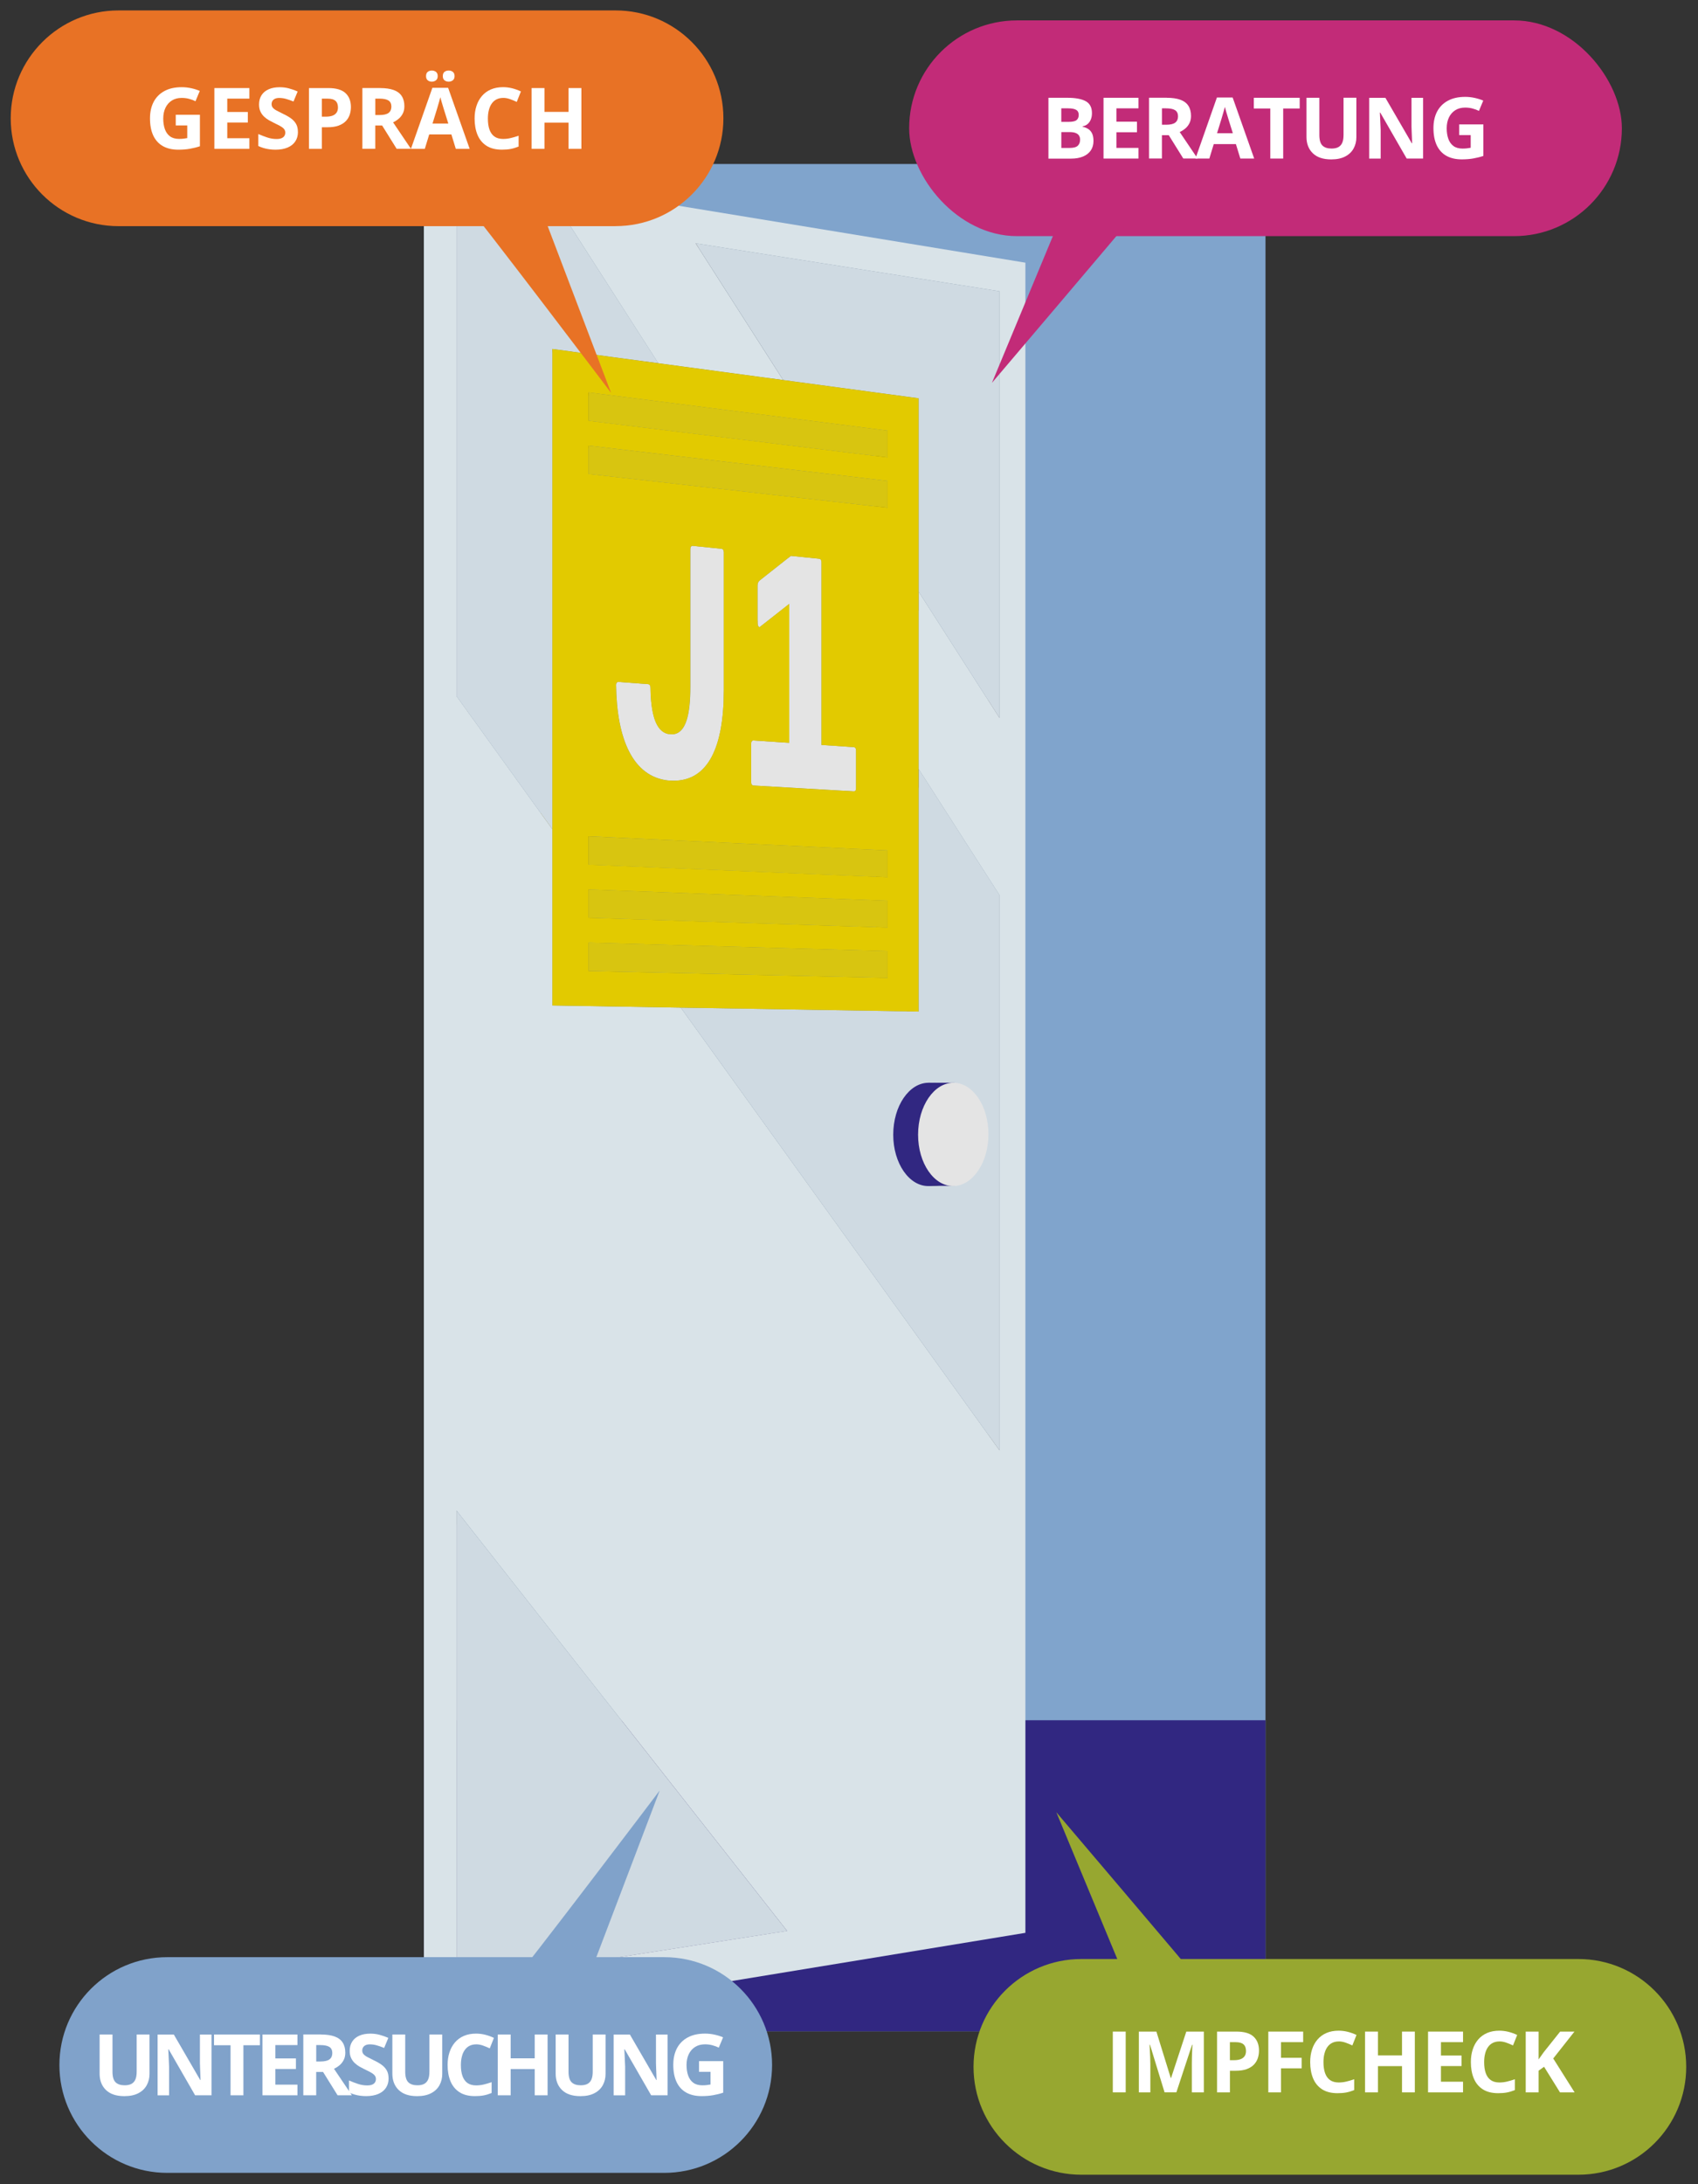 <?xml version="1.0" encoding="UTF-8"?>
<svg xmlns="http://www.w3.org/2000/svg" xmlns:xlink="http://www.w3.org/1999/xlink" id="b" viewBox="0 0 522.78 672.31">
  <rect x="0" y="0" width="522.78" height="672.31" fill="#333333" stroke="none"/>
  <defs>
    <style>.ad{fill:#858585;}.ad,.ae,.af,.ag,.ah,.ai,.aj,.ak,.al,.am,.an,.ao,.ap,.aq,.ar,.as,.at,.au,.av,.aw,.ax,.ay,.az,.ba,.bb,.bc,.bd,.be,.bf,.bg,.bh,.bi,.bj,.bk,.bl,.bm,.bn,.bo,.bp,.bq,.br,.bs,.bt,.bu,.bv,.bw,.bx,.by,.bz,.ca,.cb{stroke-width:0px;}.ae{fill:#85790a;}.af{fill:#5f6469;}.ag{fill:#676e75;}.ah{fill:#cfdae2;}.ai{fill:#5b6167;}.aj{fill:#837600;}.ak{fill:#767b82;}.al{fill:none;}.am{fill:#6c7177;}.an{fill:#676c72;}.ao{fill:#8e8e8e;}.ap{fill:#63676d;}.aq{fill:#928300;}.ar{fill:#6f757d;}.as{fill:#676b71;}.at{fill:#8d7f00;}.au{fill:#9c8c00;}.av{fill:#686f76;}.aw{fill:#d8c510;}.ax{fill:#72777d;}.ay{fill:#9e9e9e;}.az{fill:#80a2ca;}.ba{fill:#999;}.bb{fill:#8c7e00;}.bc{fill:#e87225;}.bd{fill:#8e8000;}.be{fill:#e4e4e4;}.bf{fill:gray;}.bg{fill:#c22b78;}.bh{fill:#887a00;}.bi{fill:#8f8000;}.bj{fill:#938400;}.bk{fill:#978800;}.bl{fill:#796e09;}.cc{clip-path:url(#q);}.cd{clip-path:url(#n);}.ce{clip-path:url(#k);}.cf{clip-path:url(#l);}.cg{clip-path:url(#p);}.ch{clip-path:url(#r);}.ci{clip-path:url(#o);}.cj{clip-path:url(#i);}.ck{clip-path:url(#h);}.cl{clip-path:url(#m);}.cm{clip-path:url(#j);}.cn{clip-path:url(#g);}.co{clip-path:url(#e);}.cp{clip-path:url(#s);}.cq{clip-path:url(#v);}.cr{clip-path:url(#u);}.cs{clip-path:url(#t);}.ct{clip-path:url(#z);}.cu{clip-path:url(#y);}.cv{clip-path:url(#w);}.cw{clip-path:url(#x);}.cx{clip-path:url(#f);}.cy{clip-path:url(#d);}.cz{clip-path:url(#c);}.da{clip-path:url(#ab);}.db{clip-path:url(#aa);}.dc{clip-path:url(#ac);}.bm{fill:#7e7100;}.bn{fill:#8f8f8f;}.bo{fill:#949494;}.bp{fill:#5c6167;}.bq{fill:#6a6f75;}.br{fill:#8a7c00;}.bs{fill:#8a8a8a;}.bt{fill:#d9e3e8;}.bu{fill:#312781;}.bv{fill:#fff;}.bw{fill:#606469;}.bx{fill:#80a4cc;}.by{fill:#6e7379;}.bz{fill:#97a730;}.ca{fill:#e2ca00;}.cb{fill:#8e7f00;}</style>
    <clipPath id="c">
      <path class="al" d="M287.79,365.09l-3.59-.06c1.49-.03,2.91-.49,4.2-1.31,1.29-.82,2.44-1.99,3.42-3.44.97-1.44,1.75-3.15,2.3-5.04s.84-3.97.84-6.14-.3-4.25-.84-6.13c-.54-1.89-1.33-3.58-2.3-5.01-.97-1.43-2.13-2.59-3.42-3.39-1.29-.8-2.71-1.25-4.2-1.26h3.59c1.49,0,2.91.44,4.2,1.25,1.29.8,2.44,1.97,3.42,3.4.97,1.43,1.75,3.13,2.3,5.02.54,1.89.84,3.96.84,6.15s-.3,4.26-.84,6.15c-.54,1.9-1.33,3.61-2.3,5.05-.97,1.45-2.13,2.62-3.42,3.45-1.29.82-2.71,1.29-4.2,1.32"></path>
    </clipPath>
    <clipPath id="d">
      <polyline class="al" points="287.54 365.09 283.95 365.04 284.01 365.04 284.07 365.04 284.13 365.04 284.2 365.03 287.79 365.09 287.73 365.09 287.67 365.09 287.6 365.09 287.54 365.09"></polyline>
    </clipPath>
    <clipPath id="e">
      <path class="al" d="M287.54,365.09l-3.59-.06c-1.47-.02-2.87-.48-4.14-1.28-1.27-.8-2.42-1.96-3.39-3.38-.97-1.42-1.75-3.12-2.29-5s-.84-3.95-.84-6.12.31-4.31.86-6.22c.56-1.91,1.36-3.63,2.35-5.07.99-1.44,2.16-2.61,3.47-3.41,1.3-.8,2.73-1.24,4.22-1.24h3.59c-1.49-.01-2.92.43-4.22,1.23-1.3.8-2.48,1.97-3.47,3.42-.99,1.45-1.79,3.17-2.35,5.09s-.86,4.02-.86,6.23.3,4.25.84,6.14c.54,1.89,1.32,3.58,2.29,5.01.96,1.43,2.11,2.58,3.39,3.39,1.27.8,2.67,1.26,4.14,1.28"></path>
    </clipPath>
    <clipPath id="f">
      <path class="al" d="M259.9,230.76c1.2-.08,2.4-.15,3.6-.23l.03.12.02.13v.15s.02.16.02.16l-3.6.23v-.16s-.02-.15-.02-.15l-.02-.13-.03-.12"></path>
    </clipPath>
    <clipPath id="g">
      <path class="al" d="M262.94,243.59l-3.6.2c.1,0,.19-.03.27-.08l.2-.19c.05-.08.09-.19.12-.31.03-.12.04-.27.04-.43l3.6-.2c0,.16-.01.31-.04.43-.03.12-.07.23-.12.31l-.19.19c-.08.04-.17.07-.27.08"></path>
    </clipPath>
    <clipPath id="h">
      <polyline class="al" points="262.94 243.59 259.34 243.79 259.31 243.79 259.29 243.79 259.26 243.79 259.24 243.79 262.83 243.59 262.86 243.59 262.89 243.59 262.91 243.59 262.94 243.59"></polyline>
    </clipPath>
    <clipPath id="i">
      <path class="al" d="M259.9,230.76l-.1-.23-.14-.17-.19-.11-.23-.05,3.6-.23.23.05.19.11.14.17.1.23c-1.2.08-2.4.15-3.6.23"></path>
    </clipPath>
    <clipPath id="j">
      <path class="al" d="M252.92,173.12l-3.6.35c0-.18-.01-.33-.05-.47-.03-.13-.08-.25-.14-.34-.06-.09-.14-.17-.23-.22-.09-.05-.2-.09-.33-.1l3.6-.35c.12.01.23.05.33.1.09.05.17.13.23.22.06.09.11.21.14.34.03.14.05.29.05.47"></path>
    </clipPath>
    <clipPath id="k">
      <path class="al" d="M230.22,193.35h.04s.04-.02.04-.02l.05-.02.05-.03,3.6-.31-.05.03-.04.02-.04.02h-.04c-1.08.1-2.52.23-3.6.32"></path>
    </clipPath>
    <clipPath id="l">
      <path class="al" d="M233.81,193.03c-1.2.1-2.4.21-3.6.31h-.02s-.01,0-.01,0h0l-.21-.12c-.07-.07-.12-.17-.17-.28-.05-.11-.09-.24-.11-.38-.03-.14-.04-.29-.04-.43l3.6-.32c0,.15.01.29.04.43.03.14.06.27.11.39.05.11.1.21.17.28l.21.12h.02s0,0,0,0h.01"></path>
    </clipPath>
    <clipPath id="m">
      <path class="al" d="M233.24,180.25l-3.6.34c0-.18.02-.35.05-.51.03-.16.09-.32.15-.46.07-.14.15-.27.24-.38.09-.11.2-.21.31-.29l3.6-.34c-.11.08-.22.18-.31.29-.09.11-.17.24-.24.38-.07.14-.12.3-.15.46-.03.16-.05.34-.05.52"></path>
    </clipPath>
    <clipPath id="n">
      <polyline class="al" points="228.3 228.16 231.9 227.92 231.93 227.92 231.96 227.92 231.99 227.92 232.02 227.92 228.42 228.16 228.39 228.16 228.36 228.16 228.33 228.16 228.3 228.16"></polyline>
    </clipPath>
    <clipPath id="o">
      <path class="al" d="M232.02,241.8l-3.6.21c-.13,0-.24-.04-.33-.09-.1-.05-.18-.12-.24-.21-.06-.09-.11-.21-.15-.34-.03-.14-.05-.29-.05-.47l3.6-.21c0,.18.02.34.05.48.03.14.08.25.14.34.06.09.14.16.24.21.1.05.21.08.33.09"></path>
    </clipPath>
    <clipPath id="p">
      <path class="al" d="M228.3,228.16c1.2-.08,2.4-.16,3.6-.24-.11,0-.2.03-.28.08l-.2.2c-.05.09-.09.19-.12.32-.03.13-.04.27-.04.44l-3.6.24c0-.16.01-.31.04-.44.03-.13.07-.23.12-.32l.2-.2c.08-.05.17-.07.28-.08"></path>
    </clipPath>
    <clipPath id="q">
      <path class="al" d="M219.21,169.97c1.2-.12,2.4-.24,3.6-.37l.02.11v.12s.02.12.02.12v.13s-3.6.37-3.6.37v-.13s-.01-.12-.01-.12l-.02-.11-.02-.11"></path>
    </clipPath>
    <clipPath id="r">
      <path class="al" d="M219.21,169.97c-.02-.1-.06-.2-.1-.28l-.15-.21-.21-.13c-.08-.03-.17-.05-.26-.06l3.6-.37c.1,0,.18.03.26.06l.21.13.15.21c.04.08.08.17.1.28-1.2.12-2.4.24-3.6.37"></path>
    </clipPath>
    <clipPath id="s">
      <polyline class="al" points="209.54 168.4 213.14 168.03 213.18 168.03 213.23 168.03 213.28 168.03 213.32 168.03 209.73 168.4 209.68 168.4 209.63 168.4 209.59 168.4 209.54 168.4"></polyline>
    </clipPath>
    <clipPath id="t">
      <path class="al" d="M209.54,168.4c1.2-.12,2.4-.25,3.6-.37-.1.01-.18.04-.26.09l-.18.2c-.05.08-.09.19-.11.31-.02.12-.04.26-.04.42l-3.6.37c0-.16.01-.3.04-.42.02-.12.06-.22.11-.31l.19-.2c.07-.05.16-.08.26-.08"></path>
    </clipPath>
    <clipPath id="u">
      <path class="al" d="M208.28,240.32l-3.6.21c2.53-.15,4.71-.91,6.55-2.24,1.84-1.32,3.34-3.2,4.53-5.59,1.19-2.39,2.06-5.28,2.64-8.65.58-3.36.86-7.18.86-11.42l3.6-.27c0,4.25-.28,8.08-.86,11.45-.58,3.37-1.45,6.27-2.64,8.66-1.19,2.4-2.69,4.28-4.53,5.6-1.84,1.32-4.02,2.09-6.55,2.24"></path>
    </clipPath>
    <clipPath id="v">
      <path class="al" d="M208.28,240.32c-1.2.07-2.4.14-3.6.21-.09,0-.19.01-.28.01-.09,0-.19,0-.28,0-.1,0-.19,0-.29,0-.1,0-.19,0-.29,0l3.6-.21c.1,0,.19,0,.29,0,.1,0,.19,0,.29,0,.09,0,.19,0,.28,0,.09,0,.19,0,.28-.01"></path>
    </clipPath>
    <clipPath id="w">
      <path class="al" d="M207.14,226.06l-3.6.25c1.03-.08,1.88-.51,2.58-1.24s1.25-1.76,1.66-3.03c.42-1.27.71-2.79.89-4.5s.27-3.62.27-5.67l3.6-.28c0,2.05-.08,3.96-.27,5.68-.19,1.72-.48,3.24-.89,4.51-.42,1.27-.96,2.31-1.66,3.03-.7.73-1.55,1.16-2.58,1.24"></path>
    </clipPath>
    <clipPath id="x">
      <path class="al" d="M199.76,224.89c1.2-.08,2.4-.17,3.6-.25.16.17.33.32.51.46.18.14.36.27.56.38.19.11.4.21.6.29.21.08.43.14.65.19l-3.6.25c-.23-.05-.44-.11-.65-.19-.21-.08-.41-.18-.6-.29-.19-.11-.38-.24-.56-.37-.18-.14-.35-.29-.51-.46"></path>
    </clipPath>
    <clipPath id="y">
      <path class="al" d="M199.76,224.89c-.54-.56-1-1.27-1.39-2.12-.38-.85-.69-1.83-.94-2.93-.24-1.1-.42-2.31-.55-3.62-.12-1.31-.19-2.71-.21-4.19l3.6-.28c.02,1.48.09,2.89.21,4.2.12,1.31.3,2.53.55,3.63s.56,2.09.94,2.94c.39.85.84,1.57,1.39,2.13-1.2.08-2.4.17-3.6.25"></path>
    </clipPath>
    <clipPath id="z">
      <path class="al" d="M200.27,211.75l-3.6.28c0-.18-.02-.34-.05-.48-.03-.14-.08-.26-.15-.35-.07-.1-.15-.17-.25-.22-.1-.05-.21-.08-.35-.09l3.6-.28c.13,0,.25.04.35.09.1.05.18.13.24.22.07.1.11.21.15.35.03.14.05.3.05.48"></path>
    </clipPath>
    <clipPath id="aa">
      <polyline class="al" points="186.74 210.2 190.33 209.91 190.37 209.91 190.41 209.91 190.45 209.91 190.49 209.92 186.89 210.2 186.85 210.2 186.81 210.2 186.77 210.2 186.74 210.2"></polyline>
    </clipPath>
    <clipPath id="ab">
      <path class="al" d="M205.68,240.26l-3.6.21c-2.69-.3-5.01-1.23-7-2.73-1.99-1.5-3.64-3.55-4.95-6.09-1.32-2.54-2.3-5.57-2.97-9-.67-3.43-1.02-7.27-1.07-11.42l3.6-.28c.05,4.17.41,8.01,1.08,11.45.67,3.44,1.65,6.47,2.97,9.02,1.32,2.54,2.96,4.6,4.95,6.1,1.99,1.5,4.31,2.43,7,2.73"></path>
    </clipPath>
    <clipPath id="ac">
      <path class="al" d="M186.74,210.2c1.2-.1,2.4-.19,3.6-.29-.11,0-.2.04-.28.08l-.2.2c-.05.09-.1.19-.12.32-.03.13-.04.27-.04.44l-3.6.28c0-.17.01-.31.04-.44.03-.13.07-.23.12-.32l.2-.2c.08-.05.17-.08.28-.08"></path>
    </clipPath>
  </defs>
  <rect class="bx" x="130.52" y="50.48" width="259.1" height="574.81"></rect>
  <rect class="bu" x="130.52" y="529.54" width="259.1" height="95.75"></rect>
  <polygon class="av" points="307.75 446.47 304.16 446.25 304.16 275.68 307.75 275.56 307.75 446.47"></polygon>
  <polygon class="av" points="307.75 221.02 304.16 221.26 304.16 90.16 307.75 89.65 307.75 221.02"></polygon>
  <g class="cz">
    <polyline class="bq" points="287.79 365.09 284.2 365.03 284.31 365.03 284.43 365.03 284.55 365.02 284.67 365.01 288.26 365.07 288.14 365.08 288.02 365.08 287.91 365.09 287.79 365.09"></polyline>
    <path class="by" d="M288.26,365.07l-3.59-.06c.18-.01.35-.03.53-.06.17-.03.35-.06.52-.1.17-.04.34-.08.51-.13.17-.05.34-.11.5-.17l3.59.06c-.17.06-.33.12-.5.17s-.34.09-.51.13c-.17.04-.34.07-.52.1-.17.03-.35.05-.53.06"></path>
    <path class="ax" d="M290.32,364.61l-3.59-.06c.22-.08.44-.17.65-.27.21-.1.43-.21.63-.33s.41-.25.62-.38c.2-.14.4-.28.6-.44l3.59.05c-.19.15-.39.3-.6.44-.2.14-.41.27-.62.39s-.42.23-.63.33-.43.19-.65.27"></path>
    <path class="ak" d="M292.81,363.18l-3.59-.05c.47-.37.92-.79,1.34-1.25.42-.46.82-.97,1.2-1.52.37-.55.72-1.13,1.03-1.75.32-.62.6-1.27.85-1.96l3.59.04c-.25.68-.54,1.34-.85,1.96-.32.62-.66,1.21-1.03,1.75-.37.55-.77,1.05-1.2,1.52-.42.46-.87.88-1.34,1.25"></path>
    <path class="ax" d="M297.24,356.7l-3.59-.04c.11-.29.21-.58.3-.87s.18-.6.26-.9c.08-.3.16-.61.23-.93.07-.31.13-.63.19-.95l3.59.03c-.06.32-.12.64-.19.96-.07.31-.14.62-.23.93s-.17.61-.26.9c-.09.3-.19.59-.3.87"></path>
    <path class="by" d="M298.21,353.04l-3.59-.03c.04-.24.08-.48.11-.73.03-.25.06-.49.09-.74.03-.25.05-.5.07-.75.02-.25.03-.51.04-.76l3.59.03c0,.26-.02.51-.04.77-.02.25-.04.51-.07.76-.03.25-.06.5-.09.74-.03.25-.07.49-.11.73"></path>
    <path class="bq" d="M298.52,350.04l-3.59-.03v-.23s.01-.23.01-.23v-.23s0-.23,0-.23c0-.17,0-.34,0-.52,0-.17,0-.34-.02-.51s-.02-.34-.03-.51c-.01-.17-.02-.34-.04-.5l3.59.02c.01.17.03.33.04.5.01.17.02.34.03.51s.01.34.02.51c0,.17,0,.34,0,.52v.23s0,.23,0,.23v.23s-.01.23-.01.23"></path>
    <path class="as" d="M298.45,347.09l-3.59-.02c-.02-.27-.05-.55-.09-.81-.03-.27-.07-.54-.11-.8s-.09-.53-.14-.78c-.05-.26-.11-.51-.17-.77h3.59c.06.27.12.52.17.78.05.26.1.52.14.79.04.26.08.53.11.8.03.27.06.54.09.82"></path>
    <path class="ap" d="M297.95,343.91h-3.59c-.37-1.55-.89-2.98-1.54-4.25-.65-1.28-1.43-2.41-2.32-3.35-.88-.94-1.87-1.69-2.93-2.2-1.06-.51-2.2-.79-3.38-.8h3.59c1.18,0,2.31.27,3.37.79,1.06.51,2.04,1.26,2.93,2.2.88.94,1.66,2.07,2.32,3.35.65,1.28,1.17,2.71,1.54,4.25"></path>
  </g>
  <g class="cy">
    <polyline class="bq" points="287.54 365.09 283.95 365.03 284.01 365.04 284.07 365.04 284.13 365.03 284.2 365.03 287.79 365.09 287.73 365.09 287.67 365.09 287.6 365.09 287.54 365.09"></polyline>
  </g>
  <polygon class="bw" points="307.75 221.02 304.16 221.26 279.22 182.41 282.82 182.09 307.75 221.02"></polygon>
  <polygon class="am" points="282.82 182.09 279.22 182.41 279.22 123.05 282.82 122.6 282.82 182.09"></polygon>
  <polygon class="bp" points="307.75 275.56 304.16 275.68 279.22 236.9 282.82 236.69 307.75 275.56"></polygon>
  <polygon class="am" points="282.82 311.38 279.22 311.43 279.22 236.9 282.82 236.69 282.82 311.38"></polygon>
  <polygon class="ag" points="282.82 236.69 279.22 236.9 279.22 182.41 282.82 182.09 282.82 236.69"></polygon>
  <g class="co">
    <path class="ad" d="M287.54,365.09l-3.59-.06c-1.16-.02-2.27-.3-3.31-.81-1.04-.51-2.02-1.25-2.89-2.18-.88-.93-1.65-2.05-2.3-3.31-.65-1.27-1.17-2.68-1.54-4.21l3.6.04c.37,1.53.89,2.95,1.54,4.22.65,1.27,1.43,2.39,2.3,3.32.87.93,1.85,1.67,2.89,2.19,1.04.51,2.15.8,3.31.82"></path>
    <path class="bs" d="M277.5,354.55l-3.6-.04c-.06-.26-.12-.51-.17-.78s-.1-.53-.14-.79c-.04-.27-.08-.54-.12-.81-.03-.27-.06-.55-.09-.82l3.59.03c.02.28.05.55.09.83s.07.54.12.81c.04.27.09.53.14.79.05.26.11.52.17.78"></path>
    <path class="bn" d="M276.98,351.34l-3.59-.03c-.02-.17-.03-.34-.04-.51-.01-.17-.02-.34-.03-.51,0-.17-.01-.34-.02-.52,0-.17,0-.35,0-.52v-.23s0-.23,0-.23v-.23s.01-.23.01-.23l3.6.02v.23s-.01.23-.01.23v.23s0,.23,0,.23c0,.18,0,.35,0,.52,0,.17,0,.35.02.52,0,.17.02.34.03.51.01.17.02.34.04.51"></path>
    <path class="bo" d="M276.91,348.35l-3.6-.02c.01-.26.02-.52.04-.78.02-.26.04-.51.07-.77.03-.25.06-.5.09-.75.04-.25.07-.5.12-.74l3.6.02c-.04.25-.08.49-.12.74-.03.25-.07.5-.09.76s-.05.51-.07.77c-.02.26-.03.52-.04.78"></path>
    <path class="ba" d="M277.23,345.31l-3.6-.02c.06-.33.12-.65.19-.97.07-.32.15-.63.23-.94s.17-.61.27-.91.2-.59.31-.88h3.59c-.11.3-.21.59-.31.89-.1.3-.19.6-.27.91-.08.31-.16.62-.23.94-.07.32-.13.64-.19.97"></path>
    <path class="ay" d="M278.23,341.6h-3.59c.26-.7.55-1.35.87-1.98.32-.62.68-1.21,1.06-1.75.38-.55.79-1.05,1.22-1.51.43-.46.88-.87,1.36-1.24h3.59c-.47.36-.93.77-1.36,1.24-.43.46-.84.97-1.22,1.51-.38.55-.73,1.13-1.06,1.76-.32.62-.61,1.28-.87,1.97"></path>
    <path class="ba" d="M282.73,335.12h-3.59c.2-.15.4-.29.6-.42s.41-.26.62-.37.42-.22.64-.32c.22-.1.44-.18.66-.26h3.59c-.22.07-.44.16-.66.25s-.43.2-.64.32-.42.24-.62.38c-.2.13-.41.28-.6.43"></path>
    <path class="bo" d="M285.25,333.73h-3.59c.17-.05.33-.1.5-.15.17-.05.34-.09.51-.12s.35-.06.52-.09c.17-.02.35-.04.53-.05h3.59c-.18,0-.35.02-.53.04-.17.02-.35.05-.52.09-.17.03-.34.08-.51.12-.17.05-.34.1-.5.16"></path>
    <polyline class="bn" points="287.32 333.32 283.73 333.33 283.84 333.32 283.96 333.32 284.08 333.31 284.2 333.31 287.79 333.3 287.67 333.3 287.55 333.31 287.44 333.31 287.32 333.32"></polyline>
  </g>
  <polygon class="bi" points="273.29 301.01 269.69 301.08 269.69 292.85 273.29 292.75 273.29 301.01"></polygon>
  <polygon class="bi" points="273.29 285.52 269.69 285.63 269.69 277.4 273.29 277.27 273.29 285.52"></polygon>
  <polygon class="bi" points="273.29 270.04 269.69 270.19 269.69 261.94 273.29 261.78 273.29 270.04"></polygon>
  <polygon class="bi" points="273.29 156.28 269.69 156.67 269.69 148.43 273.29 148.03 273.29 156.28"></polygon>
  <polygon class="bi" points="273.29 140.8 269.69 141.21 269.69 132.98 273.29 132.55 273.29 140.8"></polygon>
  <polygon class="bd" points="263.56 242.58 259.97 242.78 259.97 231.32 263.56 231.09 263.56 242.58"></polygon>
  <g class="cx">
    <polyline class="at" points="263.56 231.09 259.97 231.32 259.96 231.26 259.96 231.2 259.96 231.14 259.96 231.09 263.55 230.86 263.56 230.92 263.56 230.97 263.56 231.03 263.56 231.09"></polyline>
    <polyline class="bh" points="263.55 230.86 259.96 231.09 259.95 231.02 259.94 230.95 259.93 230.89 259.92 230.83 263.51 230.6 263.52 230.66 263.54 230.73 263.54 230.79 263.55 230.86"></polyline>
    <path class="aj" d="M263.51,230.6l-3.6.23c-.02-.1-.06-.18-.09-.26l-.15-.19-.19-.12c-.07-.03-.15-.05-.25-.05l3.6-.23.25.05.19.12.14.19c.04.08.07.16.09.26"></path>
  </g>
  <g class="cn">
    <polyline class="aq" points="262.94 243.59 259.34 243.79 259.38 243.79 259.42 243.78 259.46 243.77 259.49 243.77 263.09 243.56 263.05 243.57 263.02 243.58 262.98 243.59 262.94 243.59"></polyline>
    <polyline class="bk" points="263.09 243.56 259.49 243.77 259.54 243.75 259.58 243.73 259.62 243.71 259.65 243.69 263.25 243.49 263.21 243.51 263.17 243.53 263.13 243.55 263.09 243.56"></polyline>
    <polyline class="au" points="263.25 243.49 259.65 243.69 259.72 243.63 259.78 243.56 259.83 243.48 259.87 243.39 263.47 243.19 263.43 243.28 263.38 243.36 263.32 243.43 263.25 243.49"></polyline>
    <polyline class="bk" points="263.47 243.19 259.87 243.39 259.89 243.34 259.91 243.28 259.92 243.23 259.93 243.17 263.53 242.96 263.52 243.02 263.5 243.08 263.49 243.14 263.47 243.19"></polyline>
    <polyline class="aq" points="263.53 242.96 259.93 243.17 259.94 243.1 259.95 243.04 259.96 242.96 259.96 242.89 263.56 242.69 263.56 242.76 263.55 242.83 263.54 242.9 263.53 242.96"></polyline>
    <polyline class="at" points="263.56 242.69 259.96 242.89 259.96 242.86 259.96 242.84 259.96 242.81 259.97 242.78 263.56 242.58 263.56 242.61 263.56 242.63 263.56 242.66 263.56 242.69"></polyline>
  </g>
  <g class="ck">
    <polyline class="ad" points="262.94 243.59 259.34 243.79 259.31 243.79 259.29 243.79 259.26 243.79 259.24 243.79 262.83 243.59 262.86 243.59 262.89 243.59 262.91 243.59 262.94 243.59"></polyline>
  </g>
  <g class="cj">
    <path class="aj" d="M263.51,230.6l-3.6.23c-.02-.1-.06-.18-.09-.26l-.15-.19-.19-.12c-.07-.03-.15-.05-.25-.05l3.6-.23.25.05.19.12.14.19c.04.08.07.16.09.26"></path>
  </g>
  <polygon class="bm" points="262.83 229.98 259.24 230.21 249.33 229.55 252.92 229.32 262.83 229.98"></polygon>
  <polygon class="cb" points="252.92 229.32 249.33 229.55 249.33 173.47 252.92 173.12 252.92 229.32"></polygon>
  <g class="cm">
    <polyline class="at" points="252.92 173.12 249.33 173.47 249.33 173.42 249.32 173.36 249.32 173.3 249.32 173.25 252.91 172.9 252.92 172.95 252.92 173.01 252.92 173.06 252.92 173.12"></polyline>
    <polyline class="bh" points="252.91 172.9 249.32 173.25 249.31 173.18 249.3 173.12 249.29 173.06 249.28 173 252.87 172.64 252.89 172.7 252.9 172.76 252.91 172.83 252.91 172.9"></polyline>
    <path class="aj" d="M252.87,172.64l-3.6.35c-.02-.1-.06-.19-.1-.27l-.15-.2-.2-.13c-.08-.03-.16-.05-.25-.06l3.6-.35c.09,0,.18.03.25.06l.2.13.15.2c.04.08.07.17.1.27"></path>
  </g>
  <polygon class="bm" points="252.18 171.99 248.58 172.34 239.89 171.46 243.49 171.1 252.18 171.99"></polygon>
  <polygon class="bn" points="242.99 228.65 239.39 228.89 239.39 186.22 242.99 185.9 242.99 228.65"></polygon>
  <polygon class="af" points="282.82 122.6 279.22 123.05 237.53 117.47 241.12 116.99 282.82 122.6"></polygon>
  <polygon class="bo" points="233.99 178.6 230.39 178.94 239.89 171.46 243.49 171.1 233.99 178.6"></polygon>
  <polygon class="bj" points="233.99 192.96 230.39 193.27 239.39 186.22 242.99 185.9 233.99 192.96"></polygon>
  <g class="ce">
    <polyline class="aq" points="233.81 193.03 230.22 193.35 230.23 193.35 230.24 193.35 230.25 193.34 230.26 193.34 233.86 193.03 233.85 193.03 233.84 193.03 233.83 193.03 233.81 193.03"></polyline>
    <polyline class="bk" points="233.86 193.03 230.26 193.34 230.28 193.33 230.31 193.32 230.33 193.31 230.36 193.29 233.96 192.98 233.93 193 233.91 193.01 233.88 193.02 233.86 193.03"></polyline>
    <polyline class="au" points="233.96 192.98 230.36 193.29 230.37 193.29 230.38 193.28 230.39 193.28 230.39 193.27 233.99 192.96 233.98 192.96 233.97 192.97 233.97 192.98 233.96 192.98"></polyline>
  </g>
  <g class="cf">
    <path class="ad" d="M233.81,193.03l-3.6.31h-.01s-.01,0-.01,0h-.01s-.01,0-.01,0l-.15-.06-.13-.15-.11-.21c-.03-.08-.06-.17-.08-.26l3.6-.31c.02.09.05.18.08.26l.11.21.13.15.15.06h.01s.01,0,.01,0h.01s.01,0,.01,0"></path>
    <polyline class="bs" points="233.3 192.36 229.7 192.67 229.68 192.59 229.67 192.51 229.66 192.43 229.65 192.34 233.25 192.02 233.26 192.11 233.27 192.19 233.28 192.28 233.3 192.36"></polyline>
    <polyline class="bn" points="233.25 192.02 229.65 192.34 229.64 192.29 229.64 192.24 229.64 192.18 229.64 192.13 233.24 191.81 233.24 191.87 233.24 191.92 233.24 191.97 233.25 192.02"></polyline>
  </g>
  <polygon class="bn" points="233.24 191.81 229.64 192.13 229.64 180.59 233.24 180.25 233.24 191.81"></polygon>
  <g class="cl">
    <polyline class="bn" points="233.24 180.25 229.64 180.59 229.64 180.57 229.64 180.54 229.64 180.51 229.64 180.49 233.24 180.15 233.24 180.17 233.24 180.2 233.24 180.22 233.24 180.25"></polyline>
    <polyline class="bo" points="233.24 180.15 229.64 180.49 229.65 180.4 229.65 180.31 229.66 180.23 229.68 180.15 233.28 179.8 233.26 179.89 233.25 179.97 233.24 180.06 233.24 180.15"></polyline>
    <polyline class="ba" points="233.28 179.8 229.68 180.15 229.7 180.04 229.73 179.93 229.76 179.82 229.8 179.72 233.4 179.38 233.36 179.48 233.33 179.59 233.3 179.69 233.28 179.8"></polyline>
    <polyline class="ay" points="233.4 179.38 229.8 179.72 229.91 179.49 230.05 179.28 230.21 179.09 230.39 178.94 233.99 178.6 233.81 178.75 233.65 178.93 233.51 179.14 233.4 179.38"></polyline>
  </g>
  <polygon class="bf" points="262.83 243.59 259.24 243.79 228.42 242 232.02 241.79 262.83 243.59"></polygon>
  <polygon class="bm" points="242.99 228.65 239.39 228.89 228.42 228.16 232.02 227.92 242.99 228.65"></polygon>
  <g class="cd">
    <polyline class="aj" points="232.02 227.92 228.42 228.16 228.39 228.16 228.36 228.16 228.33 228.16 228.3 228.16 231.9 227.92 231.93 227.92 231.96 227.92 231.99 227.92 232.02 227.92"></polyline>
  </g>
  <g class="ci">
    <path class="ad" d="M232.02,241.79l-3.6.21c-.09,0-.18-.02-.26-.05l-.21-.12-.15-.19c-.04-.08-.08-.17-.1-.27l3.6-.21c.02.1.06.19.1.27l.15.19.21.12c.08.03.16.05.26.05"></path>
    <polyline class="bs" points="231.31 241.16 227.71 241.37 227.69 241.31 227.68 241.25 227.67 241.18 227.67 241.11 231.26 240.9 231.27 240.97 231.28 241.04 231.29 241.1 231.31 241.16"></polyline>
    <polyline class="bn" points="231.26 240.9 227.67 241.11 227.66 241.06 227.66 241 227.66 240.94 227.66 240.89 231.25 240.67 231.26 240.73 231.26 240.79 231.26 240.85 231.26 240.9"></polyline>
  </g>
  <polygon class="bn" points="231.25 240.67 227.66 240.89 227.66 229.2 231.25 228.96 231.25 240.67"></polygon>
  <g class="cg">
    <polyline class="bn" points="231.25 228.96 227.66 229.2 227.66 229.17 227.66 229.14 227.66 229.11 227.66 229.08 231.26 228.85 231.26 228.88 231.25 228.9 231.25 228.93 231.25 228.96"></polyline>
    <polyline class="bo" points="231.26 228.85 227.66 229.08 227.66 229.01 227.67 228.94 227.68 228.87 227.69 228.81 231.29 228.57 231.28 228.63 231.27 228.7 231.26 228.77 231.26 228.85"></polyline>
    <polyline class="ba" points="231.29 228.57 227.69 228.81 227.7 228.74 227.72 228.68 227.73 228.63 227.75 228.57 231.35 228.34 231.33 228.39 231.31 228.45 231.3 228.51 231.29 228.57"></polyline>
    <polyline class="ay" points="231.35 228.34 227.75 228.57 227.8 228.48 227.85 228.39 227.92 228.32 227.99 228.26 231.59 228.02 231.51 228.08 231.45 228.15 231.4 228.24 231.35 228.34"></polyline>
    <polyline class="ba" points="231.59 228.02 227.99 228.26 228.03 228.24 228.07 228.22 228.11 228.2 228.16 228.18 231.76 227.95 231.71 227.96 231.67 227.98 231.62 228 231.59 228.02"></polyline>
    <polyline class="bo" points="231.76 227.95 228.16 228.18 228.19 228.18 228.23 228.17 228.26 228.16 228.3 228.16 231.9 227.92 231.86 227.93 231.82 227.93 231.79 227.94 231.76 227.95"></polyline>
  </g>
  <path class="be" d="M252.18,171.99c.12.01.23.05.33.1.09.05.17.13.23.22.06.09.11.21.14.35s.05.29.05.47v56.19l9.91.66c.12,0,.23.04.32.09s.17.12.23.22c.06.09.11.21.14.34s.04.29.04.47v11.49c0,.18-.01.33-.04.46-.03.13-.08.24-.14.32-.06.08-.14.15-.23.18s-.2.05-.32.05l-30.81-1.79c-.13,0-.24-.04-.33-.09s-.18-.12-.24-.21c-.06-.09-.11-.21-.14-.34-.03-.14-.05-.29-.05-.48v-11.72c0-.18.02-.34.05-.47s.08-.24.14-.33.14-.15.24-.19c.1-.04.21-.05.33-.05l10.97.73v-42.76l-9,7.06-.06.04-.06.03h-.05s-.05.01-.05.01l-.21-.12c-.06-.07-.12-.17-.17-.28-.05-.11-.09-.25-.11-.39-.03-.14-.04-.29-.04-.43v-11.56c0-.18.02-.35.05-.52s.09-.32.15-.46c.07-.14.15-.27.24-.38.09-.11.2-.21.31-.29l9.5-7.5,8.69.88Z"></path>
  <polygon class="bb" points="222.85 212.36 219.26 212.64 219.26 170.45 222.85 170.08 222.85 212.36"></polygon>
  <g class="cc">
    <polyline class="at" points="222.85 170.08 219.26 170.45 219.26 170.39 219.25 170.33 219.25 170.27 219.25 170.21 222.84 169.85 222.85 169.9 222.85 169.96 222.85 170.02 222.85 170.08"></polyline>
    <polyline class="bh" points="222.84 169.85 219.25 170.21 219.24 170.14 219.23 170.08 219.22 170.01 219.21 169.95 222.8 169.58 222.82 169.65 222.83 169.71 222.84 169.78 222.84 169.85"></polyline>
  </g>
  <g class="ch">
    <polyline class="bh" points="222.84 169.85 219.25 170.21 219.24 170.14 219.23 170.08 219.22 170.01 219.21 169.95 222.8 169.58 222.82 169.65 222.83 169.71 222.84 169.78 222.84 169.85"></polyline>
    <path class="aj" d="M222.8,169.58l-3.6.37c-.02-.1-.06-.19-.1-.27l-.15-.2-.2-.13c-.08-.03-.16-.05-.26-.06l3.6-.37c.09,0,.18.03.26.06l.2.13.15.2c.04.08.08.17.1.27"></path>
  </g>
  <polygon class="ai" points="307.75 89.65 304.16 90.16 210.57 75.47 214.16 74.89 307.75 89.65"></polygon>
  <polygon class="ah" points="307.75 89.65 307.75 221.02 282.82 182.09 282.82 122.6 241.12 116.99 214.16 74.89 307.75 89.65"></polygon>
  <polygon class="bw" points="241.12 116.99 237.53 117.47 210.57 75.47 214.16 74.89 241.12 116.99"></polygon>
  <polygon class="bm" points="222.09 168.92 218.49 169.29 209.73 168.4 213.32 168.03 222.09 168.92"></polygon>
  <g class="cp">
    <polyline class="aj" points="213.32 168.03 209.73 168.4 209.68 168.4 209.63 168.4 209.59 168.4 209.54 168.4 213.14 168.03 213.18 168.03 213.23 168.03 213.28 168.03 213.32 168.03"></polyline>
  </g>
  <polygon class="ao" points="212.55 211.58 208.95 211.86 208.95 169.41 212.55 169.04 212.55 211.58"></polygon>
  <g class="cs">
    <polyline class="bn" points="212.55 169.04 208.95 169.41 208.95 169.38 208.95 169.35 208.95 169.32 208.95 169.3 212.55 168.93 212.55 168.95 212.55 168.98 212.55 169.01 212.55 169.04"></polyline>
    <polyline class="bo" points="212.55 168.93 208.95 169.3 208.96 169.22 208.96 169.15 208.97 169.08 208.98 169.02 212.58 168.65 212.57 168.71 212.56 168.78 212.55 168.85 212.55 168.93"></polyline>
    <polyline class="ba" points="212.58 168.65 208.98 169.02 209 168.96 209.01 168.9 209.03 168.84 209.05 168.79 212.64 168.42 212.63 168.47 212.61 168.53 212.59 168.59 212.58 168.65"></polyline>
    <polyline class="ay" points="212.64 168.42 209.05 168.79 209.09 168.69 209.15 168.61 209.21 168.54 209.28 168.49 212.88 168.12 212.81 168.17 212.75 168.24 212.69 168.32 212.64 168.42"></polyline>
    <polyline class="ba" points="212.88 168.12 209.28 168.49 209.32 168.46 209.37 168.44 209.41 168.43 209.46 168.42 213.05 168.04 213.01 168.06 212.96 168.07 212.92 168.09 212.88 168.12"></polyline>
    <polyline class="bo" points="213.05 168.04 209.46 168.42 209.48 168.41 209.5 168.41 209.52 168.4 209.54 168.4 213.14 168.03 213.12 168.03 213.1 168.04 213.08 168.04 213.05 168.04"></polyline>
  </g>
  <polygon class="bm" points="282.82 311.38 279.22 311.43 206 310.22 209.6 310.16 282.82 311.38"></polygon>
  <polygon class="bm" points="209.6 310.16 206 310.22 166.48 309.57 170.08 309.51 209.6 310.16"></polygon>
  <polygon class="af" points="307.75 446.47 304.16 446.25 206 310.22 209.6 310.16 307.75 446.47"></polygon>
  <path class="ah" d="M282.82,236.69l24.94,38.87v170.92l-98.15-136.31,73.22,1.21v-74.69ZM287.79,365.09c1.49-.03,2.91-.49,4.2-1.32,1.29-.82,2.44-2,3.42-3.44.97-1.44,1.75-3.16,2.3-5.05.54-1.89.84-3.97.84-6.15s-.3-4.26-.84-6.15c-.54-1.89-1.33-3.59-2.3-5.02-.97-1.43-2.13-2.59-3.42-3.4-1.29-.81-2.71-1.25-4.2-1.26-1.5,0-2.92.44-4.22,1.24-1.3.8-2.48,1.97-3.47,3.42-.99,1.45-1.79,3.17-2.35,5.09-.56,1.92-.86,4.02-.86,6.24s.31,4.31.86,6.22c.56,1.91,1.36,3.62,2.35,5.05.99,1.43,2.16,2.58,3.47,3.37,1.3.78,2.73,1.21,4.22,1.18"></path>
  <g class="cr">
    <path class="aq" d="M208.28,240.32l-3.6.21c.25-.01.49-.04.74-.06s.48-.06.72-.1c.23-.04.47-.08.7-.13s.45-.11.68-.17l3.6-.21c-.22.06-.45.12-.68.17-.23.05-.46.09-.7.13-.24.04-.47.07-.72.1-.24.03-.49.05-.74.06"></path>
    <path class="bk" d="M211.11,239.86l-3.6.21c.32-.09.63-.19.94-.3.3-.11.6-.24.89-.37.29-.13.58-.28.85-.44.28-.16.55-.33.81-.51l3.6-.22c-.26.18-.53.35-.81.51-.28.16-.56.3-.85.44-.29.14-.59.26-.89.37-.31.11-.62.21-.94.3"></path>
    <path class="au" d="M214.6,238.24l-3.6.22c.59-.4,1.15-.87,1.68-1.38.52-.52,1.02-1.09,1.48-1.71.46-.62.89-1.3,1.28-2.03.39-.73.76-1.51,1.09-2.34l3.6-.23c-.33.83-.69,1.61-1.09,2.35-.4.73-.82,1.41-1.28,2.03-.46.63-.95,1.2-1.48,1.71-.53.52-1.08.98-1.68,1.38"></path>
    <path class="bk" d="M220.12,230.76l-3.6.23c.19-.47.37-.96.53-1.46.17-.5.33-1.02.47-1.56.15-.53.29-1.09.42-1.65.13-.57.25-1.15.36-1.74l3.6-.25c-.11.6-.23,1.18-.36,1.75-.13.57-.27,1.12-.42,1.66-.15.54-.31,1.06-.48,1.56-.17.5-.35.99-.53,1.47"></path>
    <path class="aq" d="M221.91,224.33l-3.6.25c.12-.63.22-1.29.32-1.95.09-.67.18-1.35.25-2.05.07-.7.14-1.42.19-2.15.05-.73.09-1.48.12-2.25l3.6-.27c-.03.77-.07,1.52-.12,2.25-.05.74-.11,1.45-.19,2.16-.07.7-.16,1.39-.25,2.06-.09.67-.2,1.32-.32,1.96"></path>
    <path class="at" d="M222.79,215.9l-3.6.27c.01-.29.02-.57.03-.86,0-.29.02-.58.02-.88,0-.29,0-.59.01-.89,0-.3,0-.6,0-.9l3.6-.27c0,.3,0,.6,0,.9s0,.6-.01.89c0,.29-.01.59-.02.88,0,.29-.02.58-.03.87"></path>
  </g>
  <g class="cq">
    <path class="ad" d="M208.28,240.32l-3.6.21c-.09,0-.19.01-.28.01-.09,0-.19,0-.28,0-.1,0-.19,0-.29,0-.1,0-.19,0-.29,0l3.6-.21c.1,0,.19,0,.29,0,.1,0,.19,0,.29,0,.1,0,.19,0,.28,0s.19,0,.28-.01"></path>
  </g>
  <g class="cv">
    <polyline class="bo" points="207.14 226.06 203.55 226.3 203.74 226.28 203.93 226.26 204.11 226.22 204.29 226.18 207.89 225.93 207.71 225.97 207.52 226.01 207.34 226.04 207.14 226.06"></polyline>
    <path class="ba" d="M207.89,225.93l-3.6.25c.1-.03.2-.06.3-.1.1-.04.2-.08.29-.12s.19-.09.28-.14.18-.11.27-.17l3.6-.25c-.09.06-.18.11-.27.17-.09.05-.18.1-.28.14-.1.04-.19.08-.29.12s-.2.07-.3.1"></path>
    <path class="ay" d="M209.03,225.41l-3.6.25c.22-.15.43-.32.63-.52.2-.2.38-.42.56-.66.17-.24.34-.51.49-.79.15-.29.29-.59.42-.92l3.6-.25c-.13.33-.27.63-.42.92s-.31.55-.49.79c-.17.24-.36.46-.56.66-.2.2-.41.37-.63.52"></path>
    <path class="ba" d="M211.12,222.51l-3.6.25c.09-.22.17-.45.25-.69s.15-.49.22-.75c.07-.26.14-.52.2-.8.06-.27.12-.56.17-.85l3.6-.26c-.05.29-.11.57-.17.85-.06.27-.13.54-.2.8-.07.26-.15.51-.23.75s-.16.47-.25.69"></path>
    <path class="bo" d="M211.97,219.42l-3.6.26c.07-.38.13-.77.19-1.18.06-.41.11-.82.15-1.25.04-.43.08-.87.11-1.32.03-.45.06-.92.07-1.39l3.6-.27c-.02.47-.04.94-.08,1.39-.03.45-.07.9-.11,1.33-.04.43-.09.85-.15,1.25s-.12.8-.19,1.18"></path>
    <path class="bn" d="M212.5,214.27l-3.6.27c0-.22.02-.43.02-.65s.01-.44.02-.66c0-.22,0-.45,0-.68,0-.23,0-.46,0-.69l3.6-.28c0,.23,0,.46,0,.69,0,.23,0,.45,0,.68,0,.22,0,.45-.02.67,0,.22-.01.44-.02.65"></path>
  </g>
  <g class="cw">
    <path class="aj" d="M205.68,225.96l-3.6.25c-.58-.13-1.1-.35-1.57-.68-.47-.32-.89-.74-1.26-1.25-.37-.5-.7-1.1-.98-1.76s-.52-1.41-.72-2.23l3.6-.26c.2.82.44,1.56.72,2.23.28.67.61,1.26.98,1.77.37.51.79.93,1.26,1.25.47.32.99.55,1.57.68"></path>
  </g>
  <polygon class="ai" points="241.12 116.99 237.53 117.46 199.1 112.31 202.7 111.82 241.12 116.99"></polygon>
  <g class="cu">
    <path class="aj" d="M205.68,225.96l-3.6.25c-.58-.13-1.1-.35-1.57-.68-.47-.32-.89-.74-1.26-1.25-.37-.5-.7-1.1-.98-1.76s-.52-1.41-.72-2.23l3.6-.26c.2.82.44,1.56.72,2.23.28.67.61,1.26.98,1.77.37.51.79.93,1.26,1.25.47.32.99.55,1.57.68"></path>
    <path class="bh" d="M201.14,220.03l-3.6.26c-.08-.31-.15-.63-.21-.96s-.13-.67-.18-1.02c-.05-.35-.1-.71-.15-1.07-.04-.37-.08-.74-.12-1.12l3.6-.27c.04.38.08.76.12,1.13.04.37.09.72.15,1.07.06.35.12.69.18,1.02s.14.65.21.96"></path>
    <path class="at" d="M200.48,215.85l-3.6.27c-.03-.32-.06-.65-.08-.98s-.04-.67-.06-1.01c-.02-.34-.03-.69-.04-1.04-.01-.35-.02-.71-.02-1.07l3.6-.28c0,.36.01.72.02,1.07s.02.7.04,1.04c.02.34.04.68.06,1.01.02.33.05.66.08.98"></path>
  </g>
  <g class="ct">
    <polyline class="at" points="200.27 211.75 196.68 212.03 196.68 211.97 196.67 211.91 196.67 211.85 196.67 211.79 200.26 211.51 200.27 211.57 200.27 211.63 200.27 211.69 200.27 211.75"></polyline>
    <polyline class="bh" points="200.26 211.51 196.67 211.79 196.66 211.72 196.65 211.65 196.64 211.59 196.62 211.53 200.22 211.25 200.23 211.31 200.25 211.37 200.25 211.44 200.26 211.51"></polyline>
    <path class="aj" d="M200.22,211.25l-3.6.28c-.03-.1-.06-.19-.1-.27l-.16-.2-.21-.13c-.08-.03-.17-.05-.27-.06l3.6-.28c.1,0,.19.03.27.06l.21.13.16.2c.04.08.08.17.1.27"></path>
  </g>
  <polygon class="bm" points="199.49 210.6 195.89 210.88 186.89 210.2 190.49 209.91 199.49 210.6"></polygon>
  <g class="db">
    <polyline class="aj" points="190.49 209.91 186.89 210.2 186.85 210.2 186.81 210.2 186.77 210.2 186.74 210.2 190.33 209.91 190.37 209.91 190.41 209.91 190.45 209.91 190.49 209.91"></polyline>
  </g>
  <g class="da">
    <path class="ad" d="M205.68,240.26l-3.6.21c-1.87-.21-3.56-.72-5.09-1.52-1.53-.8-2.89-1.88-4.09-3.21-1.2-1.34-2.23-2.93-3.11-4.75-.88-1.83-1.59-3.88-2.15-6.14l3.6-.25c.56,2.27,1.28,4.33,2.15,6.16.88,1.83,1.91,3.43,3.11,4.77,1.2,1.34,2.56,2.42,4.09,3.22,1.53.8,3.22,1.31,5.09,1.52"></path>
    <path class="bs" d="M191.24,224.59l-3.6.25c-.15-.59-.28-1.19-.41-1.81-.13-.62-.24-1.25-.35-1.89-.1-.64-.2-1.3-.28-1.97-.08-.67-.16-1.35-.22-2.04l3.6-.27c.06.69.14,1.38.22,2.05.08.67.18,1.33.28,1.97.1.64.22,1.28.35,1.89.13.62.26,1.22.41,1.81"></path>
    <path class="bn" d="M189.98,216.87l-3.6.27c-.04-.47-.08-.95-.12-1.43s-.06-.97-.09-1.46-.05-.99-.06-1.49-.03-1.01-.03-1.52l3.6-.28c0,.51.02,1.02.03,1.53.02.5.04,1,.06,1.5.02.49.05.98.09,1.46s.07.96.12,1.43"></path>
  </g>
  <g class="dc">
    <polyline class="bn" points="189.68 210.96 186.09 211.24 186.09 211.21 186.09 211.18 186.09 211.15 186.09 211.12 189.69 210.84 189.68 210.87 189.68 210.9 189.68 210.93 189.68 210.96"></polyline>
    <polyline class="bo" points="189.69 210.84 186.09 211.12 186.09 211.05 186.1 210.98 186.11 210.91 186.12 210.84 189.72 210.56 189.7 210.63 189.7 210.69 189.69 210.77 189.69 210.84"></polyline>
    <polyline class="ba" points="189.72 210.56 186.12 210.84 186.13 210.78 186.15 210.72 186.17 210.66 186.19 210.61 189.78 210.33 189.76 210.38 189.74 210.44 189.73 210.5 189.72 210.56"></polyline>
    <polyline class="ay" points="189.78 210.33 186.19 210.61 186.23 210.51 186.29 210.43 186.35 210.36 186.43 210.3 190.03 210.01 189.95 210.07 189.89 210.14 189.83 210.23 189.78 210.33"></polyline>
    <polyline class="ba" points="190.03 210.01 186.43 210.3 186.47 210.27 186.51 210.25 186.56 210.23 186.61 210.22 190.21 209.94 190.16 209.95 190.11 209.97 190.07 209.99 190.03 210.01"></polyline>
    <polyline class="bo" points="190.21 209.94 186.61 210.22 186.64 210.21 186.67 210.21 186.7 210.2 186.74 210.2 190.33 209.91 190.3 209.92 190.27 209.92 190.24 209.93 190.21 209.94"></polyline>
  </g>
  <path class="be" d="M222.09,168.92c.13.01.24.05.34.1s.18.13.24.23c.06.1.11.21.14.35.03.14.05.3.05.48v42.28c0,4.41-.3,8.36-.92,11.82-.62,3.46-1.56,6.41-2.84,8.81-1.28,2.41-2.9,4.26-4.88,5.5-1.99,1.25-4.34,1.88-7.07,1.85l-1.46-.09c-2.69-.3-5.01-1.24-7-2.73-1.99-1.5-3.64-3.56-4.95-6.1-1.32-2.55-2.3-5.58-2.97-9.02-.67-3.44-1.02-7.28-1.08-11.45,0-.18.02-.34.05-.48s.08-.25.15-.33c.07-.09.15-.15.25-.19.1-.04.22-.05.35-.04l9,.68c.13.01.25.04.35.09.1.05.18.13.25.22.07.1.11.21.15.35.03.14.05.3.05.48.03,1.93.13,3.72.34,5.35s.51,3.08.93,4.32c.42,1.24.97,2.27,1.65,3.04.68.77,1.51,1.28,2.49,1.5l1.46.1c1.03-.08,1.88-.51,2.58-1.24.7-.73,1.25-1.76,1.66-3.04.42-1.28.71-2.8.89-4.51.19-1.72.27-3.63.27-5.68v-42.54c0-.18.02-.34.05-.47s.08-.24.15-.32.15-.14.24-.18c.1-.04.21-.05.34-.03l8.77.89Z"></path>
  <polygon class="bl" points="273.29 301.01 269.69 301.08 177.64 298.98 181.23 298.89 273.29 301.01"></polygon>
  <polygon class="bm" points="273.29 292.75 269.69 292.85 177.64 290.28 181.23 290.17 273.29 292.75"></polygon>
  <polygon class="ae" points="181.23 298.89 177.64 298.98 177.64 290.28 181.23 290.17 181.23 298.89"></polygon>
  <polygon class="bl" points="273.29 285.52 269.69 285.63 177.64 282.64 181.23 282.52 273.29 285.52"></polygon>
  <polygon class="bm" points="273.29 277.27 269.69 277.4 177.64 273.94 181.23 273.8 273.29 277.27"></polygon>
  <polygon class="ae" points="181.23 282.52 177.64 282.64 177.64 273.94 181.23 273.8 181.23 282.52"></polygon>
  <polygon class="aw" points="273.29 277.27 273.29 285.52 181.23 282.52 181.23 273.8 273.29 277.27"></polygon>
  <polygon class="bl" points="273.29 270.04 269.69 270.19 177.64 266.32 181.23 266.16 273.29 270.04"></polygon>
  <polygon class="bm" points="273.29 261.78 269.69 261.94 177.64 257.61 181.23 257.43 273.29 261.78"></polygon>
  <polygon class="aw" points="273.29 261.78 273.29 270.04 181.23 266.16 181.23 257.43 273.29 261.78"></polygon>
  <polygon class="ae" points="181.23 266.16 177.64 266.32 177.64 257.61 181.23 257.43 181.23 266.16"></polygon>
  <polygon class="bl" points="273.29 156.28 269.69 156.67 177.64 146.32 181.23 145.89 273.29 156.28"></polygon>
  <polygon class="bm" points="273.29 148.03 269.69 148.43 177.64 137.62 181.23 137.17 273.29 148.03"></polygon>
  <polygon class="ae" points="181.23 145.89 177.64 146.32 177.64 137.62 181.23 137.17 181.23 145.89"></polygon>
  <polygon class="bl" points="273.29 140.8 269.69 141.21 177.64 129.98 181.23 129.52 273.29 140.8"></polygon>
  <polygon class="bm" points="273.29 132.55 269.69 132.98 177.64 121.28 181.23 120.8 273.29 132.55"></polygon>
  <polygon class="aw" points="273.29 132.55 273.29 140.8 181.23 129.52 181.23 120.8 273.29 132.55"></polygon>
  <polygon class="ae" points="181.23 129.52 177.64 129.98 177.64 121.28 181.23 120.8 181.23 129.52"></polygon>
  <polygon class="bp" points="202.7 111.82 199.1 112.31 171.77 69.81 175.36 69.21 202.7 111.82"></polygon>
  <polygon class="af" points="202.7 111.82 199.1 112.31 166.48 107.94 170.08 107.43 202.7 111.82"></polygon>
  <polygon class="br" points="170.08 309.51 166.48 309.57 166.48 255.46 170.08 255.28 170.08 309.51"></polygon>
  <polygon class="br" points="170.08 255.28 166.48 255.46 166.48 107.94 170.08 107.43 170.08 255.28"></polygon>
  <polygon class="ar" points="140.54 610.3 136.95 609.68 238.72 593.84 242.32 594.39 140.54 610.3"></polygon>
  <polygon class="ai" points="242.32 594.39 238.72 593.84 136.95 464.69 140.54 464.98 242.32 594.39"></polygon>
  <polygon class="ah" points="140.54 464.98 242.32 594.39 140.54 610.3 140.54 464.98"></polygon>
  <polygon class="an" points="140.54 610.3 136.95 609.68 136.95 464.69 140.54 464.98 140.54 610.3"></polygon>
  <polygon class="af" points="170.08 255.28 166.48 255.46 136.95 214.54 140.54 214.26 170.08 255.28"></polygon>
  <polygon class="ai" points="175.36 69.21 171.77 69.81 136.95 64.26 140.54 63.63 175.36 69.21"></polygon>
  <polygon class="ah" points="140.54 63.63 175.36 69.21 202.7 111.82 170.08 107.43 170.08 255.28 140.54 214.26 140.54 63.63"></polygon>
  <polygon class="an" points="140.54 214.26 136.95 214.54 136.95 64.26 140.54 63.63 140.54 214.26"></polygon>
  <path class="bt" d="M130.51,50.47l185.19,30.39v514.12l-185.19,30.39V50.47ZM307.75,221.02V89.65l-93.59-14.76,26.96,42.1-38.43-5.17-27.33-42.61-34.82-5.58v150.63l29.54,41.02v54.23l39.52.66,98.15,136.31v-170.92l-24.94-38.87v-54.6l24.94,38.94M140.54,610.3l101.78-15.92-101.78-129.41v145.33"></path>
  <path class="ca" d="M241.12,116.99l41.69,5.61v188.78l-73.22-1.21-39.52-.66V107.43l32.62,4.39,38.43,5.17ZM233.99,192.96l9-7.06v42.76l-10.97-.73c-.13,0-.24,0-.33.05-.1.04-.18.1-.24.19-.06.09-.11.2-.14.33s-.05.29-.05.47v11.72c0,.18.02.34.05.48.03.14.08.25.14.34s.14.16.24.21c.1.05.21.08.33.09l30.81,1.79c.12,0,.23,0,.32-.05s.17-.1.23-.18c.06-.08.11-.19.14-.32.03-.13.04-.28.04-.46v-11.49c0-.18-.02-.33-.04-.47-.03-.14-.08-.25-.14-.34-.06-.09-.14-.17-.23-.22s-.2-.08-.32-.09l-9.91-.66v-56.19c0-.18-.02-.33-.05-.47-.03-.14-.08-.25-.14-.35s-.14-.17-.23-.22-.2-.09-.33-.1l-8.69-.88-9.5,7.5c-.11.08-.22.18-.31.29s-.17.24-.24.38c-.07.14-.12.3-.15.46s-.05.34-.05.52v11.56c0,.15.01.29.04.43.03.14.06.27.11.39.05.11.11.21.17.28l.21.12h.05s.05-.01.05-.01l.06-.03.06-.04M189.68,210.96c.05,4.17.41,8.01,1.08,11.45.67,3.44,1.65,6.47,2.97,9.02,1.31,2.54,2.96,4.6,4.95,6.1,1.99,1.5,4.31,2.43,7,2.73l1.46.08c2.73.03,5.08-.6,7.07-1.85,1.98-1.24,3.6-3.09,4.88-5.5,1.28-2.4,2.22-5.36,2.84-8.81.62-3.45.92-7.41.92-11.82v-42.28c0-.18-.02-.34-.05-.48-.03-.14-.08-.26-.14-.35-.06-.1-.14-.17-.24-.23-.1-.05-.21-.09-.34-.1l-8.77-.89c-.13-.01-.24,0-.34.03s-.18.09-.24.18c-.06.08-.11.19-.15.32s-.05.29-.05.47v42.54c0,2.05-.08,3.96-.27,5.68-.19,1.72-.48,3.24-.89,4.51-.42,1.28-.96,2.31-1.66,3.04-.7.73-1.55,1.16-2.58,1.24l-1.46-.1c-.98-.21-1.8-.73-2.49-1.5-.68-.77-1.23-1.8-1.65-3.04-.42-1.24-.73-2.7-.93-4.32-.21-1.63-.31-3.42-.34-5.35,0-.18-.02-.34-.05-.48s-.08-.26-.15-.35-.15-.17-.25-.22-.21-.08-.35-.09l-9-.68c-.13-.01-.25,0-.35.04-.1.04-.18.1-.25.19-.07.09-.12.2-.15.33-.03.14-.05.3-.05.48M273.29,270.04v-8.26l-92.06-4.36v8.73l92.06,3.88M273.29,301.01v-8.25l-92.06-2.58v8.72l92.06,2.11M273.29,140.8v-8.25l-92.06-11.75v8.72l92.06,11.28M273.29,156.28v-8.25l-92.06-10.86v8.72l92.06,10.39M273.29,285.52v-8.25l-92.06-3.47v8.72l92.06,3"></path>
  <polygon class="aw" points="273.29 292.75 181.23 290.17 181.23 298.89 273.29 301.01 273.29 292.75"></polygon>
  <polygon class="aw" points="273.29 148.03 273.29 156.28 181.23 145.89 181.23 137.17 273.29 148.03"></polygon>
  <path class="bu" d="M285.91,333.3c1.49,0,2.91.45,4.2,1.26,1.29.8,2.44,1.97,3.42,3.4.97,1.43,1.75,3.13,2.3,5.02.54,1.89.84,3.96.84,6.15s-.3,4.26-.84,6.15c-.54,1.9-1.33,3.61-2.3,5.05-.97,1.45-2.13,2.62-3.42,3.45-1.29.82-2.71,1.29-4.2,1.32-1.5.03-2.92-.4-4.22-1.18-1.3-.79-2.48-1.94-3.47-3.37-.99-1.43-1.79-3.14-2.35-5.05-.56-1.91-.86-4.01-.86-6.22s.31-4.32.86-6.23c.55-1.92,1.36-3.64,2.35-5.09.99-1.44,2.16-2.61,3.47-3.42,1.3-.8,2.73-1.24,4.22-1.24Z"></path>
  <rect class="bu" x="285.91" y="333.3" width="7.98" height="31.73"></rect>
  <path class="be" d="M293.56,333.3c1.49,0,2.91.45,4.2,1.26,1.29.8,2.44,1.97,3.42,3.4.97,1.43,1.75,3.13,2.3,5.02.54,1.89.84,3.96.84,6.15s-.3,4.26-.84,6.15c-.54,1.9-1.33,3.61-2.3,5.05-.97,1.45-2.13,2.62-3.42,3.45-1.29.82-2.71,1.29-4.2,1.32-1.5.03-2.92-.4-4.22-1.18-1.3-.79-2.48-1.94-3.47-3.37-.99-1.43-1.79-3.14-2.35-5.05-.56-1.91-.86-4.01-.86-6.22s.31-4.32.86-6.23c.56-1.92,1.36-3.64,2.35-5.09.99-1.44,2.16-2.61,3.47-3.42,1.3-.8,2.73-1.24,4.22-1.24Z"></path>
  <rect class="bg" x="279.91" y="6.28" width="219.43" height="66.41" rx="33.2" ry="33.2"></rect>
  <path class="bg" d="M353.13,61.49c-9.01,10.81-47.73,56.36-47.73,56.36l23.41-56.36h24.33Z"></path>
  <path class="bv" d="M322.79,30.1h5.82c2.49,0,4.38.35,5.66,1.05,1.28.7,1.92,1.93,1.92,3.69,0,.71-.11,1.35-.34,1.92-.23.57-.55,1.04-.98,1.41-.43.37-.95.61-1.56.72v.13c.62.13,1.19.35,1.69.66.5.31.91.76,1.21,1.36.3.59.45,1.38.45,2.36,0,1.13-.28,2.11-.83,2.92-.55.81-1.35,1.43-2.37,1.86-1.03.43-2.25.65-3.67.65h-7v-18.71ZM326.76,37.51h2.3c1.15,0,1.95-.18,2.39-.54.44-.36.67-.9.67-1.61s-.26-1.23-.79-1.54-1.35-.47-2.49-.47h-2.09v4.16ZM326.76,40.66v4.88h2.58c1.19,0,2.03-.23,2.5-.69.47-.46.7-1.08.7-1.86,0-.46-.1-.87-.31-1.22s-.55-.62-1.03-.82c-.48-.2-1.15-.29-1.99-.29h-2.46Z"></path>
  <polygon class="bv" points="350.52 48.81 339.75 48.81 339.75 30.1 350.52 30.1 350.52 33.35 343.72 33.35 343.72 37.46 350.05 37.46 350.05 40.71 343.72 40.71 343.72 45.53 350.52 45.53 350.52 48.81"></polygon>
  <path class="bv" d="M359.22,30.1c1.7,0,3.1.21,4.2.61,1.11.41,1.93,1.03,2.46,1.86.54.83.81,1.87.81,3.13,0,.85-.16,1.6-.49,2.24-.33.64-.75,1.18-1.28,1.62s-1.1.81-1.71,1.09l5.5,8.15h-4.4l-4.47-7.18h-2.11v7.18h-3.97v-18.71h5.45ZM358.94,33.35h-1.2v5.05h1.28c1.31,0,2.25-.22,2.82-.66s.85-1.09.85-1.94-.31-1.52-.92-1.89c-.61-.38-1.56-.56-2.83-.56Z"></path>
  <path class="bv" d="M381.87,48.81l-1.36-4.45h-6.82l-1.36,4.45h-4.27l6.6-18.79h4.85l6.63,18.79h-4.28ZM379.57,41.03l-1.36-4.35c-.08-.29-.2-.66-.34-1.12-.14-.46-.28-.92-.42-1.4-.14-.47-.25-.88-.34-1.24-.08.35-.2.78-.35,1.3-.15.52-.29,1-.43,1.46s-.23.79-.29.99l-1.34,4.35h4.88Z"></path>
  <polygon class="bv" points="395.07 48.81 391.1 48.81 391.1 33.4 386.02 33.4 386.02 30.1 400.15 30.1 400.15 33.4 395.07 33.4 395.07 48.81"></polygon>
  <path class="bv" d="M417.6,30.1v12.11c0,1.29-.28,2.45-.85,3.49-.57,1.04-1.42,1.86-2.57,2.46-1.15.61-2.59.91-4.33.91-2.47,0-4.36-.63-5.66-1.89s-1.95-2.94-1.95-5.02v-12.06h3.96v11.45c0,1.54.32,2.63.95,3.25.63.62,1.57.93,2.8.93.87,0,1.58-.15,2.12-.45.54-.3.94-.76,1.2-1.38s.38-1.42.38-2.38v-11.43h3.96Z"></path>
  <path class="bv" d="M438.13,48.81h-5.04l-8.14-14.15h-.12c.03.59.06,1.18.09,1.78.03.6.05,1.19.08,1.79.03.59.05,1.19.08,1.79v8.8h-3.54v-18.71h5l8.13,14.01h.09c-.02-.58-.04-1.16-.06-1.73-.03-.57-.05-1.14-.07-1.71-.02-.57-.04-1.14-.06-1.71v-8.86h3.57v18.71Z"></path>
  <path class="bv" d="M449.28,38.3h7.42v9.7c-.98.33-2,.58-3.06.77-1.06.19-2.26.29-3.6.29-1.86,0-3.44-.37-4.74-1.1-1.3-.73-2.28-1.82-2.96-3.25-.67-1.43-1.01-3.19-1.01-5.29,0-1.96.38-3.66,1.13-5.09.76-1.43,1.86-2.54,3.32-3.33,1.45-.79,3.23-1.18,5.33-1.18.99,0,1.97.11,2.93.32.96.21,1.84.49,2.62.83l-1.32,3.17c-.57-.29-1.22-.53-1.96-.73-.73-.2-1.5-.29-2.3-.29-1.15,0-2.15.26-3,.79-.85.53-1.51,1.27-1.97,2.22-.46.95-.7,2.07-.7,3.36,0,1.22.17,2.3.5,3.24.33.94.86,1.68,1.57,2.21s1.65.8,2.8.8c.56,0,1.04-.03,1.43-.08.39-.06.75-.11,1.09-.17v-3.9h-3.54v-3.3Z"></path>
  <path class="bc" d="M189.53,69.62H36.5c-18.34,0-33.2-14.87-33.2-33.2S18.17,3.21,36.5,3.21h153.02c18.34,0,33.2,14.87,33.2,33.2s-14.87,33.2-33.2,33.2Z"></path>
  <path class="bc" d="M140.04,58.43c9.01,10.81,48.09,62.49,48.09,62.49l-23.76-62.49h-24.33Z"></path>
  <path class="bv" d="M54.13,35.32h7.42v9.7c-.98.33-2,.58-3.06.77-1.06.19-2.26.29-3.6.29-1.86,0-3.44-.37-4.74-1.1-1.3-.73-2.28-1.82-2.96-3.25-.67-1.43-1.01-3.19-1.01-5.29,0-1.96.38-3.66,1.13-5.09.76-1.43,1.86-2.54,3.32-3.33,1.45-.79,3.23-1.18,5.33-1.18.99,0,1.97.11,2.93.32.96.21,1.84.49,2.62.83l-1.32,3.17c-.57-.29-1.22-.53-1.96-.73-.73-.2-1.5-.29-2.3-.29-1.15,0-2.15.26-3,.79-.85.53-1.51,1.27-1.97,2.22-.46.95-.7,2.07-.7,3.36,0,1.22.17,2.3.5,3.24.33.94.86,1.68,1.57,2.21s1.65.8,2.8.8c.56,0,1.04-.03,1.43-.08.39-.06.75-.11,1.09-.17v-3.9h-3.54v-3.3Z"></path>
  <polygon class="bv" points="76.78 45.82 66 45.82 66 27.11 76.78 27.11 76.78 30.36 69.97 30.36 69.97 34.47 76.3 34.47 76.3 37.72 69.97 37.72 69.97 42.55 76.78 42.55 76.78 45.82"></polygon>
  <path class="bv" d="M91.73,40.63c0,1.11-.27,2.07-.81,2.89-.54.82-1.32,1.45-2.35,1.89-1.03.44-2.28.67-3.74.67-.65,0-1.28-.04-1.9-.13-.62-.08-1.21-.21-1.78-.38-.57-.17-1.11-.37-1.62-.62v-3.69c.89.39,1.81.75,2.76,1.06.96.32,1.9.47,2.84.47.65,0,1.17-.08,1.57-.26.4-.17.68-.41.86-.7.18-.3.27-.64.27-1.02,0-.47-.16-.87-.47-1.2s-.75-.64-1.3-.93c-.55-.29-1.17-.6-1.86-.93-.43-.21-.91-.46-1.42-.75-.51-.29-1-.65-1.46-1.08-.46-.43-.84-.95-1.13-1.56-.29-.61-.44-1.34-.44-2.19,0-1.12.26-2.07.77-2.87.51-.79,1.24-1.4,2.2-1.82.95-.42,2.08-.63,3.37-.63.97,0,1.9.11,2.78.34.88.23,1.81.55,2.77.98l-1.28,3.08c-.86-.35-1.63-.62-2.32-.81s-1.38-.29-2.09-.29c-.5,0-.92.08-1.27.24-.35.16-.61.38-.79.67-.18.29-.27.62-.27.99,0,.44.13.82.39,1.12.26.3.65.6,1.18.88s1.18.61,1.96.99c.96.45,1.77.92,2.45,1.41.68.49,1.2,1.07,1.57,1.73.37.66.55,1.48.55,2.46Z"></path>
  <path class="bv" d="M101.09,27.11c2.42,0,4.18.52,5.29,1.56,1.11,1.04,1.66,2.46,1.66,4.28,0,.82-.12,1.6-.37,2.35-.25.75-.65,1.41-1.21,1.99s-1.3,1.04-2.23,1.38-2.08.5-3.44.5h-1.7v6.66h-3.97v-18.71h5.98ZM100.89,30.36h-1.8v5.55h1.31c.74,0,1.39-.1,1.93-.29.55-.2.97-.5,1.27-.92s.45-.96.45-1.61c0-.92-.26-1.61-.77-2.05-.51-.45-1.3-.67-2.38-.67Z"></path>
  <path class="bv" d="M117.03,27.11c1.7,0,3.1.21,4.2.61,1.11.41,1.93,1.03,2.46,1.86.54.83.81,1.87.81,3.13,0,.85-.16,1.6-.49,2.24-.33.64-.75,1.18-1.28,1.62s-1.1.81-1.71,1.09l5.5,8.15h-4.4l-4.47-7.18h-2.11v7.18h-3.97v-18.71h5.45ZM116.75,30.36h-1.2v5.05h1.28c1.31,0,2.25-.22,2.82-.66s.85-1.09.85-1.94-.31-1.52-.92-1.89c-.61-.38-1.56-.56-2.83-.56Z"></path>
  <path class="bv" d="M140.33,45.82l-1.36-4.45h-6.82l-1.36,4.45h-4.27l6.6-18.79h4.85l6.63,18.79h-4.28ZM131.17,23.44c0-.61.17-1.04.52-1.32.35-.27.77-.41,1.26-.41s.91.14,1.27.41c.36.27.54.71.54,1.32,0,.57-.18,1-.54,1.28-.36.28-.78.42-1.27.42s-.92-.14-1.26-.42c-.35-.28-.52-.71-.52-1.28ZM138.03,38.04l-1.36-4.35c-.08-.29-.2-.66-.34-1.12-.14-.46-.28-.92-.42-1.4-.14-.47-.25-.88-.34-1.24-.08.35-.2.78-.35,1.3-.15.52-.29,1-.43,1.46s-.23.79-.29.99l-1.34,4.35h4.88ZM136.33,23.44c0-.61.17-1.04.52-1.32.35-.27.77-.41,1.29-.41s.91.14,1.27.41c.36.27.54.71.54,1.32,0,.57-.18,1-.54,1.28-.36.28-.79.42-1.27.42-.51,0-.94-.14-1.29-.42-.35-.28-.52-.71-.52-1.28Z"></path>
  <path class="bv" d="M154.91,30.14c-.76,0-1.43.15-2.02.44-.58.29-1.08.72-1.47,1.27-.4.55-.7,1.22-.9,2.01-.21.79-.31,1.67-.31,2.65,0,1.32.16,2.45.49,3.38.33.93.84,1.65,1.53,2.14.69.49,1.58.74,2.67.74.76,0,1.52-.08,2.28-.26s1.59-.41,2.49-.73v3.33c-.83.34-1.64.59-2.44.74-.8.15-1.7.22-2.7.22-1.93,0-3.51-.4-4.75-1.2s-2.16-1.92-2.76-3.35c-.6-1.44-.9-3.12-.9-5.04,0-1.42.19-2.71.58-3.89.38-1.18.95-2.2,1.69-3.06.74-.86,1.66-1.53,2.75-2,1.09-.47,2.35-.7,3.76-.7.93,0,1.86.12,2.8.35.93.24,1.83.56,2.68.97l-1.28,3.22c-.7-.33-1.4-.62-2.11-.87-.71-.25-1.4-.37-2.09-.37Z"></path>
  <polygon class="bv" points="179 45.82 175.04 45.82 175.04 37.75 167.63 37.75 167.63 45.82 163.66 45.82 163.66 27.11 167.63 27.11 167.63 34.44 175.04 34.44 175.04 27.11 179 27.11 179 45.82"></polygon>
  <path class="az" d="M204.51,602.47H51.49c-18.34,0-33.2,14.87-33.2,33.2s14.87,33.2,33.2,33.2h153.02c18.34,0,33.2-14.87,33.2-33.2s-14.87-33.2-33.2-33.2Z"></path>
  <path class="az" d="M155.02,613.65c9.01-10.81,48.09-62.49,48.09-62.49l-23.76,62.49h-24.33Z"></path>
  <path class="bv" d="M46.03,626.28v12.11c0,1.29-.28,2.45-.85,3.49-.57,1.04-1.42,1.86-2.57,2.46-1.15.61-2.59.91-4.33.91-2.47,0-4.36-.63-5.66-1.89s-1.95-2.94-1.95-5.02v-12.06h3.96v11.45c0,1.54.32,2.63.95,3.25.63.62,1.57.93,2.8.93.87,0,1.58-.15,2.12-.45.54-.3.94-.76,1.2-1.38s.38-1.42.38-2.38v-11.43h3.96Z"></path>
  <path class="bv" d="M65.11,644.99h-5.04l-8.14-14.15h-.12c.03.59.06,1.18.09,1.78.03.6.05,1.19.08,1.79.03.59.05,1.19.08,1.79v8.8h-3.54v-18.71h5l8.13,14.01h.09c-.02-.58-.04-1.16-.06-1.73-.03-.57-.05-1.14-.07-1.71-.02-.57-.04-1.14-.06-1.71v-8.86h3.57v18.71Z"></path>
  <polygon class="bv" points="74.94 644.99 70.98 644.99 70.98 629.58 65.89 629.58 65.89 626.28 80.02 626.28 80.02 629.58 74.94 629.58 74.94 644.99"></polygon>
  <polygon class="bv" points="91.58 644.99 80.81 644.99 80.81 626.28 91.58 626.28 91.58 629.53 84.77 629.53 84.77 633.64 91.11 633.64 91.11 636.89 84.77 636.89 84.77 641.71 91.58 641.71 91.58 644.99"></polygon>
  <path class="bv" d="M98.84,626.28c1.7,0,3.1.21,4.2.61,1.11.41,1.93,1.03,2.46,1.86.54.83.81,1.87.81,3.13,0,.85-.16,1.6-.49,2.24-.33.64-.75,1.18-1.28,1.62s-1.1.81-1.71,1.09l5.5,8.15h-4.4l-4.47-7.18h-2.11v7.18h-3.97v-18.71h5.45ZM98.56,629.53h-1.2v5.05h1.28c1.31,0,2.25-.22,2.82-.66s.85-1.09.85-1.94-.31-1.52-.92-1.89c-.61-.38-1.56-.56-2.83-.56Z"></path>
  <path class="bv" d="M119.64,639.79c0,1.11-.27,2.07-.81,2.89-.54.82-1.32,1.45-2.35,1.89-1.03.44-2.28.67-3.74.67-.65,0-1.28-.04-1.9-.13-.62-.08-1.21-.21-1.78-.38-.57-.17-1.11-.37-1.62-.62v-3.69c.89.39,1.81.75,2.76,1.06.96.32,1.9.47,2.84.47.65,0,1.17-.08,1.57-.26.4-.17.68-.41.86-.7.18-.3.27-.64.27-1.02,0-.47-.16-.87-.47-1.2s-.75-.64-1.3-.93c-.55-.29-1.17-.6-1.86-.93-.43-.21-.91-.46-1.42-.75-.51-.29-1-.65-1.46-1.08-.46-.43-.84-.95-1.13-1.56-.29-.61-.44-1.34-.44-2.19,0-1.12.26-2.07.77-2.87.51-.79,1.24-1.4,2.2-1.82.95-.42,2.08-.63,3.37-.63.97,0,1.9.11,2.78.34.88.23,1.81.55,2.77.98l-1.28,3.08c-.86-.35-1.63-.62-2.32-.81s-1.38-.29-2.09-.29c-.5,0-.92.08-1.27.24-.35.16-.61.38-.79.67-.18.29-.27.62-.27.99,0,.44.13.82.39,1.12.26.3.65.6,1.18.88s1.18.61,1.96.99c.96.45,1.77.92,2.45,1.41.68.49,1.2,1.07,1.57,1.73.37.66.55,1.48.55,2.46Z"></path>
  <path class="bv" d="M136.16,626.28v12.11c0,1.29-.28,2.45-.85,3.49-.57,1.04-1.42,1.86-2.57,2.46-1.15.61-2.59.91-4.33.91-2.47,0-4.36-.63-5.66-1.89s-1.95-2.94-1.95-5.02v-12.06h3.96v11.45c0,1.54.32,2.63.95,3.25.63.62,1.57.93,2.8.93.87,0,1.58-.15,2.12-.45.54-.3.94-.76,1.2-1.38s.38-1.42.38-2.38v-11.43h3.96Z"></path>
  <path class="bv" d="M146.6,629.31c-.76,0-1.43.15-2.02.44-.58.29-1.08.72-1.47,1.27-.4.55-.7,1.22-.9,2.01-.21.79-.31,1.67-.31,2.65,0,1.32.16,2.45.49,3.38.33.93.84,1.65,1.53,2.14.69.49,1.58.74,2.67.74.76,0,1.52-.08,2.28-.26s1.59-.41,2.49-.73v3.33c-.83.34-1.64.59-2.44.74-.8.15-1.7.22-2.7.22-1.93,0-3.51-.4-4.75-1.2s-2.16-1.92-2.76-3.35c-.6-1.44-.9-3.12-.9-5.04,0-1.42.19-2.71.58-3.89.38-1.18.95-2.2,1.69-3.06.74-.86,1.66-1.53,2.75-2,1.09-.47,2.35-.7,3.76-.7.93,0,1.86.12,2.8.35.93.24,1.83.56,2.68.97l-1.28,3.22c-.7-.33-1.4-.62-2.11-.87-.71-.25-1.4-.37-2.09-.37Z"></path>
  <polygon class="bv" points="168.59 644.99 164.63 644.99 164.63 636.91 157.22 636.91 157.22 644.99 153.25 644.99 153.25 626.28 157.22 626.28 157.22 633.61 164.63 633.61 164.63 626.28 168.59 626.28 168.59 644.99"></polygon>
  <path class="bv" d="M186.44,626.28v12.11c0,1.29-.28,2.45-.85,3.49-.57,1.04-1.42,1.86-2.57,2.46-1.15.61-2.59.91-4.33.91-2.47,0-4.36-.63-5.66-1.89s-1.95-2.94-1.95-5.02v-12.06h3.96v11.45c0,1.54.32,2.63.95,3.25.63.62,1.57.93,2.8.93.87,0,1.58-.15,2.12-.45.54-.3.94-.76,1.2-1.38s.38-1.42.38-2.38v-11.43h3.96Z"></path>
  <path class="bv" d="M205.52,644.99h-5.04l-8.14-14.15h-.12c.03.59.06,1.18.09,1.78.03.6.05,1.19.08,1.79.03.59.05,1.19.08,1.79v8.8h-3.54v-18.71h5l8.13,14.01h.09c-.02-.58-.04-1.16-.06-1.73-.03-.57-.05-1.14-.07-1.71-.02-.57-.04-1.14-.06-1.71v-8.86h3.57v18.71Z"></path>
  <path class="bv" d="M215.24,634.48h7.42v9.7c-.98.33-2,.58-3.06.77-1.06.19-2.26.29-3.6.29-1.86,0-3.44-.37-4.74-1.1-1.3-.73-2.28-1.82-2.96-3.25-.67-1.43-1.01-3.19-1.01-5.29,0-1.96.38-3.66,1.13-5.09.76-1.43,1.86-2.54,3.32-3.33,1.45-.79,3.23-1.18,5.33-1.18.99,0,1.97.11,2.93.32.96.21,1.84.49,2.62.83l-1.32,3.17c-.57-.29-1.22-.53-1.96-.73-.73-.2-1.5-.29-2.3-.29-1.15,0-2.15.26-3,.79-.85.53-1.51,1.27-1.97,2.22-.46.95-.7,2.07-.7,3.36,0,1.22.17,2.3.5,3.24.33.94.86,1.68,1.57,2.21s1.65.8,2.8.8c.56,0,1.04-.03,1.43-.08.39-.06.75-.11,1.09-.17v-3.9h-3.54v-3.3Z"></path>
  <path class="bz" d="M485.95,603.04h-153.02c-18.34,0-33.2,14.87-33.2,33.2s14.87,33.2,33.2,33.2h153.02c18.34,0,33.2-14.87,33.2-33.2s-14.87-33.2-33.2-33.2Z"></path>
  <path class="bz" d="M372.95,614.22c-9.01-10.81-47.73-56.36-47.73-56.36l23.41,56.36h24.33Z"></path>
  <rect class="bv" x="342.61" y="625.38" width="3.97" height="18.71"></rect>
  <path class="bv" d="M358.55,644.09l-4.5-14.68h-.12c.02.35.04.88.08,1.58.04.7.07,1.45.11,2.25.03.79.05,1.51.05,2.15v8.7h-3.54v-18.71h5.4l4.43,14.31h.08l4.7-14.31h5.4v18.71h-3.7v-8.86c0-.59.01-1.27.03-2.04.02-.77.05-1.5.08-2.19s.06-1.22.08-1.57h-.12l-4.83,14.65h-3.63Z"></path>
  <path class="bv" d="M380.67,625.38c2.42,0,4.18.52,5.29,1.56,1.11,1.04,1.66,2.46,1.66,4.28,0,.82-.12,1.6-.37,2.35-.25.75-.65,1.41-1.21,1.99s-1.3,1.04-2.23,1.38-2.08.5-3.44.5h-1.7v6.66h-3.97v-18.71h5.98ZM380.46,628.63h-1.8v5.55h1.31c.74,0,1.39-.1,1.93-.29.55-.2.97-.5,1.27-.92s.45-.96.45-1.61c0-.92-.26-1.61-.77-2.05-.51-.45-1.3-.67-2.38-.67Z"></path>
  <polygon class="bv" points="394.4 644.09 390.49 644.09 390.49 625.38 401.22 625.38 401.22 628.63 394.4 628.63 394.4 633.45 400.75 633.45 400.75 636.69 394.4 636.69 394.4 644.09"></polygon>
  <path class="bv" d="M412.17,628.41c-.76,0-1.43.15-2.02.44-.58.29-1.08.72-1.47,1.27-.4.55-.7,1.22-.9,2.01-.21.79-.31,1.67-.31,2.65,0,1.32.16,2.45.49,3.38.33.93.84,1.65,1.53,2.14.69.49,1.58.74,2.67.74.76,0,1.52-.08,2.28-.26s1.59-.41,2.49-.73v3.33c-.83.34-1.64.59-2.44.74-.8.15-1.7.22-2.7.22-1.93,0-3.51-.4-4.75-1.2s-2.16-1.92-2.76-3.35c-.6-1.44-.9-3.12-.9-5.04,0-1.42.19-2.71.58-3.89.38-1.18.95-2.2,1.69-3.06.74-.86,1.66-1.53,2.75-2,1.09-.47,2.35-.7,3.76-.7.93,0,1.86.12,2.8.35.93.24,1.83.56,2.68.97l-1.28,3.22c-.7-.33-1.4-.62-2.11-.87-.71-.25-1.4-.37-2.09-.37Z"></path>
  <polygon class="bv" points="435.6 644.09 431.65 644.09 431.65 636.01 424.24 636.01 424.24 644.09 420.27 644.09 420.27 625.38 424.24 625.38 424.24 632.71 431.65 632.71 431.65 625.38 435.6 625.38 435.6 644.09"></polygon>
  <polygon class="bv" points="450.44 644.09 439.67 644.09 439.67 625.38 450.44 625.38 450.44 628.63 443.64 628.63 443.64 632.74 449.97 632.74 449.97 635.99 443.64 635.99 443.64 640.81 450.44 640.81 450.44 644.09"></polygon>
  <path class="bv" d="M461.64,628.41c-.76,0-1.43.15-2.02.44-.58.29-1.08.72-1.47,1.27-.4.55-.7,1.22-.9,2.01-.21.79-.31,1.67-.31,2.65,0,1.32.16,2.45.49,3.38.33.93.84,1.65,1.53,2.14.69.49,1.58.74,2.67.74.76,0,1.52-.08,2.28-.26s1.59-.41,2.49-.73v3.33c-.83.34-1.64.59-2.44.74-.8.15-1.7.22-2.7.22-1.93,0-3.51-.4-4.75-1.2s-2.16-1.92-2.76-3.35c-.6-1.44-.9-3.12-.9-5.04,0-1.42.19-2.71.58-3.89.38-1.18.95-2.2,1.69-3.06.74-.86,1.66-1.53,2.75-2,1.09-.47,2.35-.7,3.76-.7.93,0,1.86.12,2.8.35.93.24,1.83.56,2.68.97l-1.28,3.22c-.7-.33-1.4-.62-2.11-.87-.71-.25-1.4-.37-2.09-.37Z"></path>
  <path class="bv" d="M484.79,644.09h-4.5l-4.9-7.88-1.68,1.2v6.68h-3.97v-18.71h3.97v8.56c.26-.37.52-.73.78-1.1.26-.37.52-.73.78-1.1l5.07-6.36h4.4l-6.53,8.28,6.58,10.43Z"></path>
</svg>

